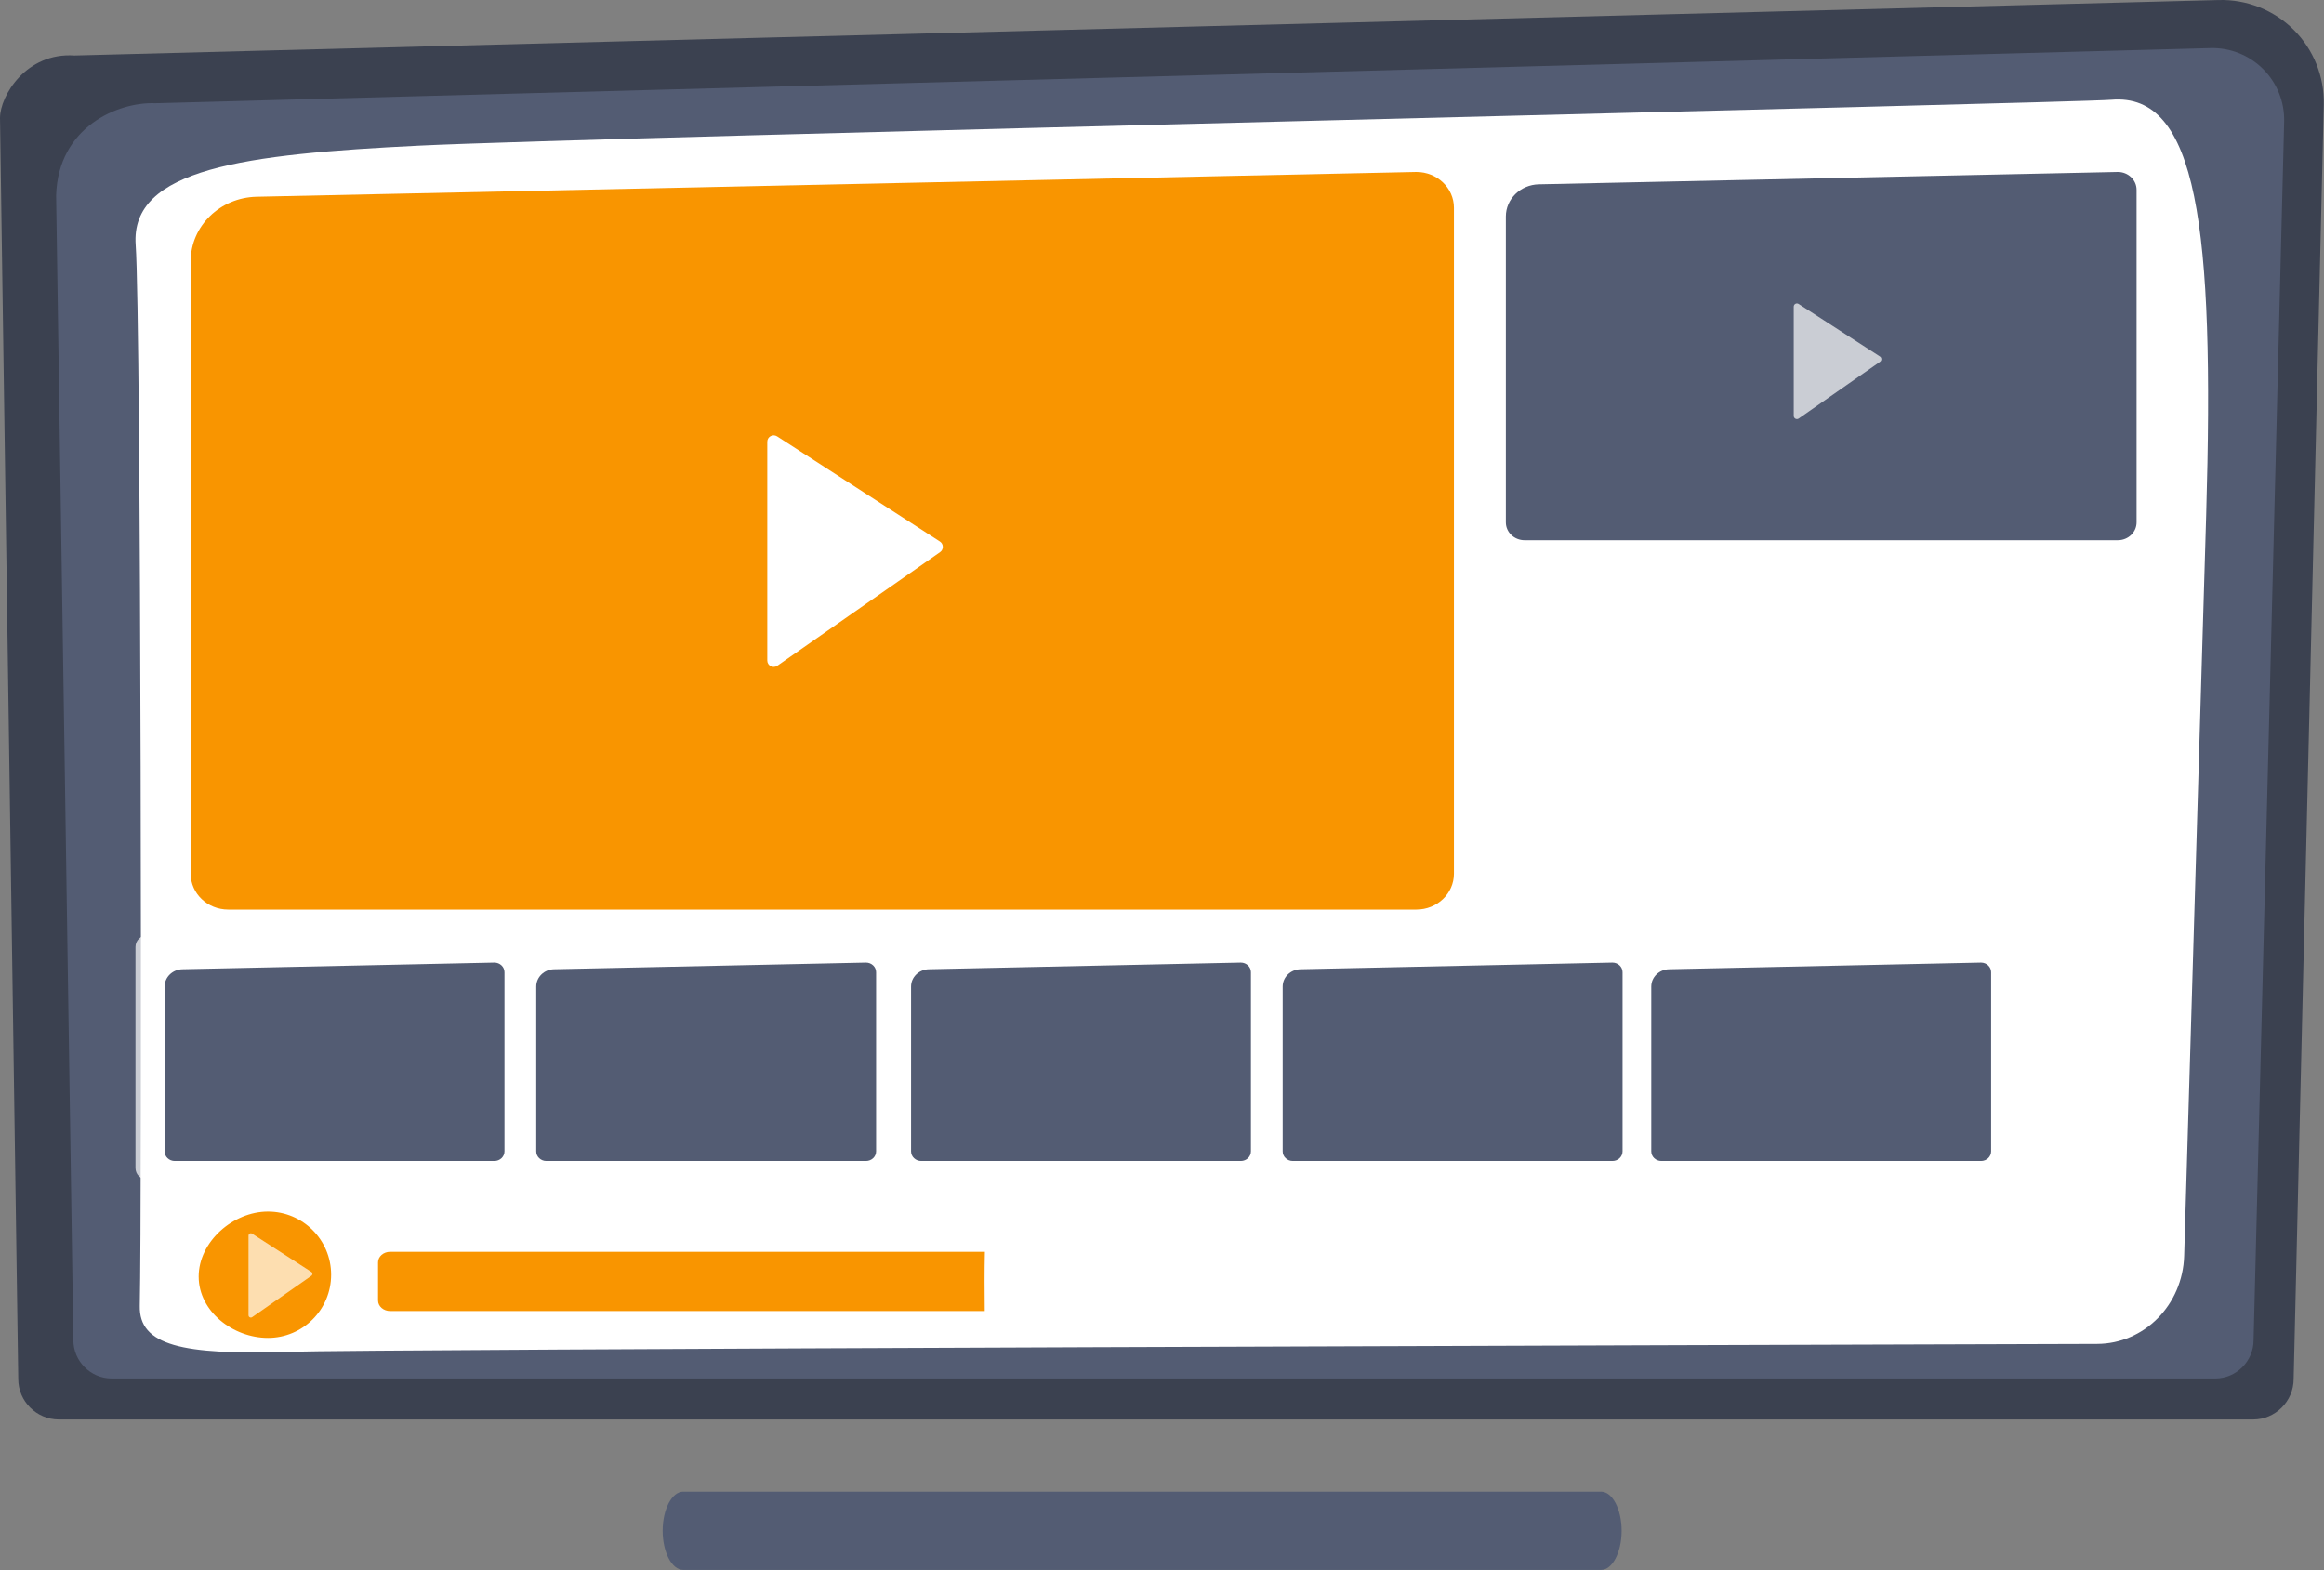 <?xml version="1.0" encoding="UTF-8"?><svg width="475px" height="321px" viewBox="0 0 475 321" version="1.1" xmlns="http://www.w3.org/2000/svg" xmlns:xlink="http://www.w3.org/1999/xlink"><rect x="0" y="0" width="475" height="321" fill="#808080" stroke="none"/><title>img-rise of streaming</title><g id="Streaming-&amp;-CTV" stroke="none" stroke-width="1" fill="none" fill-rule="evenodd"><g id="Tips" transform="translate(-871, -250)"><g id="Group" transform="translate(871, 250)"><path d="M468.794,281.859 C468.794,286.416 465.062,290.145 460.501,290.145 L12.025,290.145 C7.464,290.145 3.732,286.416 3.732,281.859 L0,24.133 C0,19.576 5.369,10.679 15.208,11.348 L453.508,0.007 C459.232,-0.141 464.765,2.062 468.818,6.101 C472.871,10.141 475.088,15.664 474.953,21.382 L468.794,281.859 Z" id="Path" fill="#3B4150" fill-rule="nonzero"/><path d="M460.607,273.91 C460.607,278.226 457.076,281.757 452.76,281.757 L22.84,281.757 C18.525,281.757 14.994,278.226 14.994,273.91 L11.473,39.944 C11.888,25.864 24.232,20.804 31.714,21.103 L451.797,9.833 C455.818,9.725 459.707,11.273 462.553,14.114 C465.4,16.956 466.955,20.842 466.854,24.863 L460.607,273.91 Z" id="Path" fill="#535C73"/><path d="M28.569,266.92 C29.025,246.501 28.855,65.684 27.731,50.068 C26.607,34.452 49.936,31.523 85.753,29.766 C121.57,28.008 423.774,21.05 431.555,20.393 C449.045,18.914 452.665,46.168 450.915,105.335 C449.601,149.786 447.422,223.012 446.419,256.687 C446.121,266.714 438.26,274.669 428.637,274.697 C355.915,274.905 77.191,275.738 58.636,276.314 C37.284,276.977 28.388,275.017 28.569,266.92 Z" id="Path" fill="#FFFFFF" fill-rule="nonzero"/><path d="M327.244,320.894 L139.639,320.894 C137.33,320.894 135.441,317.294 135.441,312.894 L135.441,312.894 C135.441,308.494 137.33,304.894 139.639,304.894 L327.244,304.894 C329.553,304.894 331.441,308.494 331.441,312.894 L331.441,312.894 C331.441,317.294 329.553,320.894 327.244,320.894 Z" id="Path-Copy" fill="#535C73"/><path d="M289.493,185.916 L46.653,185.916 C42.413,185.916 38.976,182.64 38.976,178.598 L38.976,53.373 C38.976,46.22 44.971,40.376 52.474,40.216 L289.493,35.15 C293.732,35.15 297.169,38.426 297.169,42.467 L297.169,178.598 C297.169,182.64 293.733,185.916 289.493,185.916 Z" id="Path" fill="#F99500"/><path d="M156.824,90.291 L156.824,135.009 C156.824,136.065 158.012,136.684 158.878,136.08 L192.142,112.853 C192.902,112.322 192.882,111.19 192.103,110.686 L158.839,89.195 C157.97,88.633 156.824,89.257 156.824,90.291 Z" id="Path" fill="#FFFFFF" fill-rule="nonzero"/><g transform="translate(307.779, 35.15)" id="Path"><path d="M125.079,75.275 L3.833,75.275 C1.716,75.275 0,73.639 0,71.622 L0,9.099 C0,5.527 2.993,2.609 6.739,2.529 L125.079,0 C127.196,0 128.912,1.636 128.912,3.653 L128.912,71.622 C128.912,73.64 127.196,75.275 125.079,75.275 Z" fill="#535C73"/><path d="M58.84,27.531 L58.84,49.858 C58.84,50.385 59.433,50.695 59.865,50.393 L76.473,38.796 C76.853,38.531 76.843,37.966 76.454,37.714 L59.846,26.984 C59.412,26.703 58.84,27.015 58.84,27.531 Z" fill="#FFFFFF" fill-rule="nonzero" opacity="0.69"/></g><g transform="translate(40.607, 247.645)" id="Path"><path d="M27.073,12.911 C27.073,20.042 21.292,25.823 14.161,25.823 C7.031,25.823 0,20.417 0,13.286 C0,6.156 7.031,0 14.161,0 C21.292,0 27.073,5.781 27.073,12.911 Z" fill="#F99500"/><path d="M10.186,4.911 L10.186,21.188 C10.186,21.572 10.619,21.798 10.934,21.578 L23.042,13.123 C23.319,12.93 23.311,12.518 23.028,12.334 L10.919,4.511 C10.603,4.307 10.186,4.534 10.186,4.911 Z" fill="#FFFFFF" fill-rule="nonzero" opacity="0.69"/></g><path d="M406.126,267.977 L77.718,267.977 C77.323,267.977 77.002,267.656 77.002,267.26 L77.002,256.581 C77.002,256.185 77.323,255.864 77.718,255.864 L406.126,255.864 C406.522,255.864 406.843,256.185 406.843,256.581 L406.843,267.26 C406.843,267.656 406.522,267.977 406.126,267.977 Z" id="Path" fill="#FFFFFF" fill-rule="nonzero" opacity="0.69"/><path d="M201.299,255.864 L79.753,255.864 C78.382,255.864 77.27,256.833 77.27,258.028 L77.27,265.813 C77.27,267.008 78.382,267.977 79.753,267.977 L201.271,267.977 C201.23,263.939 201.206,259.901 201.299,255.864 Z" id="Path" fill="#F99500"/><path d="M431.001,241.099 L30.051,241.099 C28.748,241.099 27.692,240.043 27.692,238.74 L27.692,193.556 C27.692,192.254 28.748,191.198 30.051,191.198 L431.001,191.198 C432.304,191.198 433.36,192.254 433.36,193.556 L433.36,238.74 C433.36,240.043 432.304,241.099 431.001,241.099 Z" id="Path" fill="#FFFFFF" fill-rule="nonzero" opacity="0.69"/><path d="M101.046,237.316 L35.712,237.316 C34.571,237.316 33.646,236.434 33.646,235.347 L33.646,201.656 C33.646,199.731 35.259,198.159 37.278,198.116 L101.046,196.753 C102.186,196.753 103.111,197.634 103.111,198.722 L103.111,235.347 C103.111,236.434 102.186,237.316 101.046,237.316 Z" id="Path" fill="#535C73"/><path d="M177.001,237.316 L111.667,237.316 C110.526,237.316 109.602,236.434 109.602,235.347 L109.602,201.656 C109.602,199.731 111.214,198.159 113.233,198.116 L177.001,196.753 C178.142,196.753 179.066,197.634 179.066,198.722 L179.066,235.347 C179.066,236.434 178.142,237.316 177.001,237.316 Z" id="Path" fill="#535C73"/><path d="M253.61,237.316 L188.276,237.316 C187.136,237.316 186.211,236.434 186.211,235.347 L186.211,201.656 C186.211,199.731 187.824,198.159 189.842,198.116 L253.61,196.753 C254.751,196.753 255.676,197.634 255.676,198.722 L255.676,235.347 C255.676,236.434 254.751,237.316 253.61,237.316 Z" id="Path" fill="#535C73"/><path d="M329.566,237.316 L264.232,237.316 C263.091,237.316 262.166,236.434 262.166,235.347 L262.166,201.656 C262.166,199.731 263.779,198.159 265.798,198.116 L329.566,196.753 C330.706,196.753 331.631,197.634 331.631,198.722 L331.631,235.347 C331.631,236.434 330.707,237.316 329.566,237.316 Z" id="Path" fill="#535C73"/><path d="M404.901,237.316 L339.566,237.316 C338.426,237.316 337.501,236.434 337.501,235.347 L337.501,201.656 C337.501,199.731 339.114,198.159 341.132,198.116 L404.901,196.753 C406.041,196.753 406.966,197.634 406.966,198.722 L406.966,235.347 C406.966,236.434 406.041,237.316 404.901,237.316 Z" id="Path" fill="#535C73"/></g></g></g></svg>